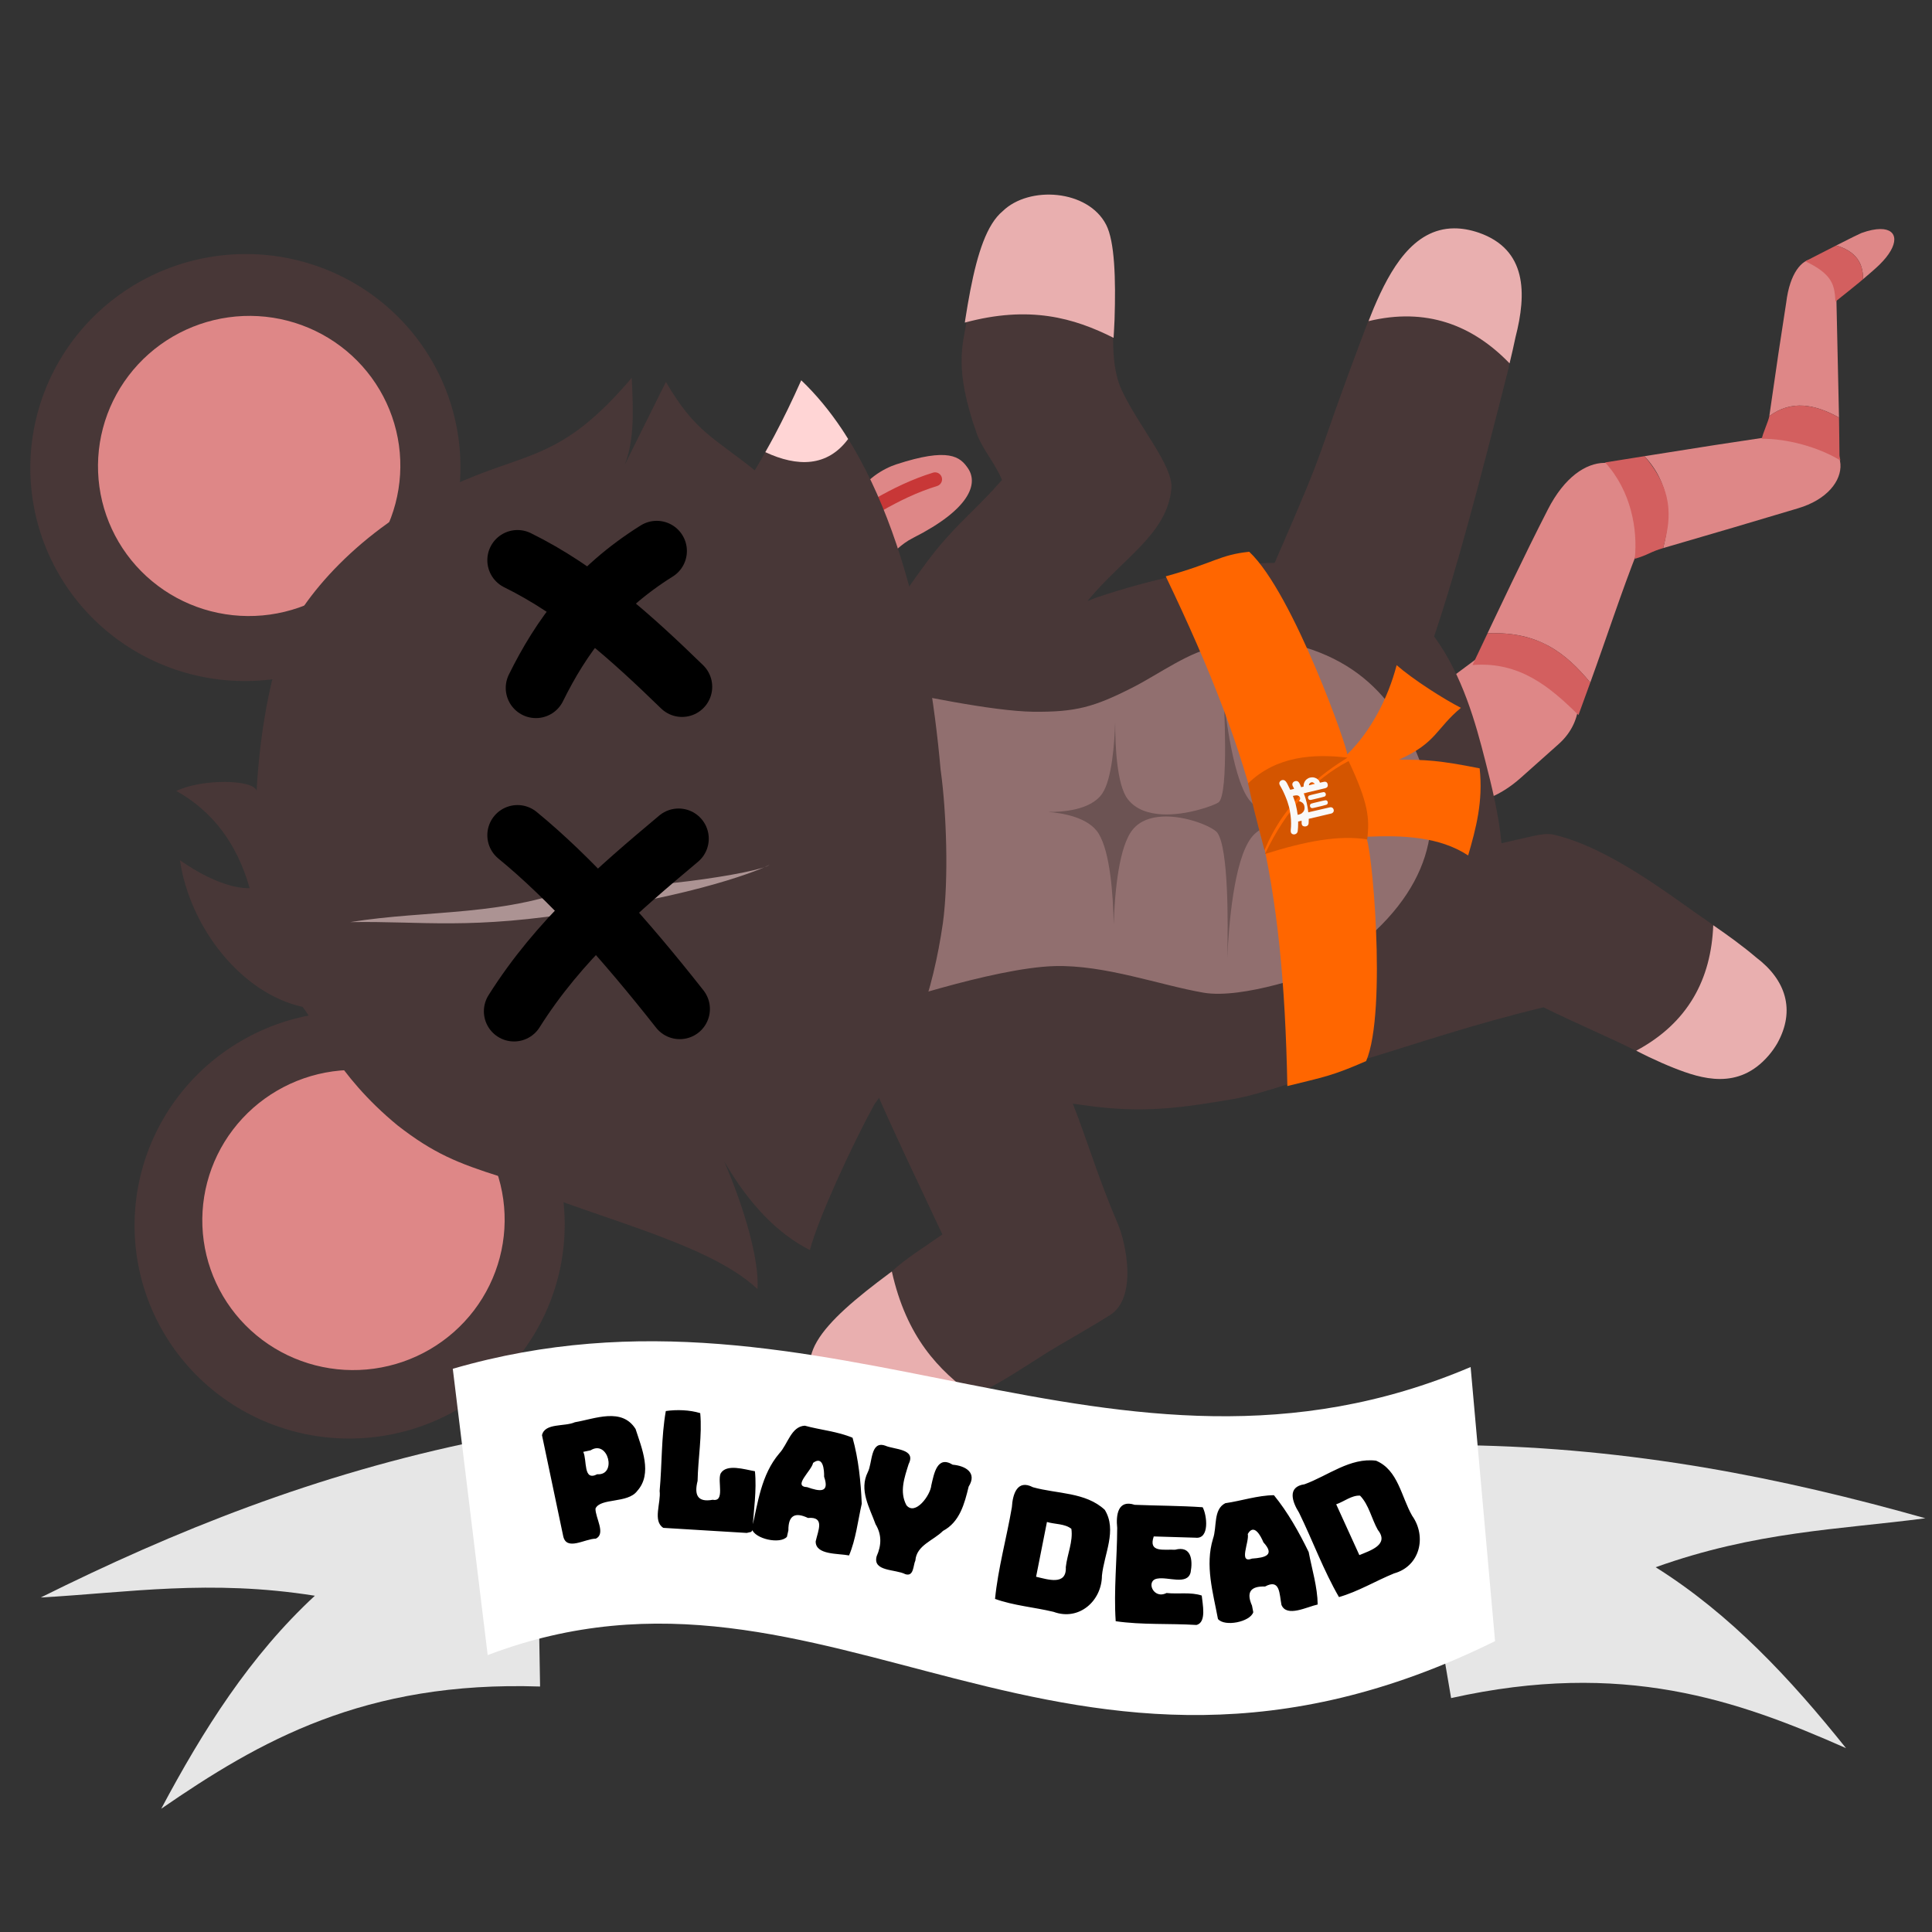 <svg width="690" height="690" viewBox="0 0 690 690" fill="none" xmlns="http://www.w3.org/2000/svg">
<rect x="0" y="0" width="690" height="690" fill="#333333" stroke="none"/>
<g clip-path="url(#clip0_691_15)">
<mask id="mask0_691_15" style="mask-type:luminance" maskUnits="userSpaceOnUse" x="0" y="0" width="690" height="690">
<path d="M689.56 0H0V689.56H689.56V0Z" fill="white"/>
</mask>
<g mask="url(#mask0_691_15)">
<path d="M671.56 81.799C669.744 81.803 667.453 82.256 664.722 83.248C664.194 83.441 660.619 85.221 655.779 87.676C656.573 87.906 657.321 88.165 658.021 88.459C663.043 90.563 664.824 94.017 665.255 97.457C665.345 98.175 665.378 98.931 665.359 99.727C667.889 97.597 669.953 95.793 671.22 94.553C678.467 87.461 678.045 81.782 671.56 81.799ZM647.517 92.463C643.477 92.675 639.232 97.496 637.941 108.019C636.307 118.369 634.237 132.145 631.898 148.598C639.841 142.745 648.185 144.37 656.791 149.121L655.882 107.896C656.415 97.899 652.096 92.222 647.517 92.463ZM639.687 155.125C638.176 155.171 636.57 155.315 634.865 155.564C620.496 157.683 604.536 160.147 587.304 162.92C596.196 172.386 597.084 183.785 593.984 195.75C611.403 190.681 627.761 185.868 642.062 181.566C663.193 175.353 662.35 154.426 639.687 155.125ZM572.978 165.309C566.386 165.399 558.766 170.332 552.804 181.969C544.247 198.672 535.686 216.831 526.736 235.721C522.06 239.153 516.909 243.06 512.085 246.66C483.496 267.993 512.008 301.549 540.312 280.115C541.225 279.424 542.14 278.675 543.05 277.867L556.652 265.748C575.605 248.858 553.406 216.856 531.812 232.057C530.227 233.172 528.515 234.416 526.746 235.715C528.266 232.519 529.779 229.355 531.289 226.199C549.358 225.383 559.178 233.178 567.962 243.766C573.905 227.366 579.142 211.243 584.933 196.584C592.095 178.456 583.965 165.157 572.978 165.309Z" fill="#DE8787"/>
<path d="M655.776 87.676C653.234 88.965 650.878 90.154 647.276 92.017C646.582 92.374 645.519 92.941 644.788 93.32C655.212 98.271 655.105 102.51 655.536 107.685C658.555 105.28 661.73 102.768 663.978 100.902C664.508 100.462 664.874 100.137 665.36 99.728C665.515 93.358 662.132 89.514 655.776 87.676ZM642.599 144.845C638.973 144.897 635.396 146.019 631.896 148.597C631.646 150.351 629.486 154.885 629.232 156.699C638.107 156.646 649.213 159.551 657.267 164.426L656.958 162.781C656.932 158.227 656.849 153.674 656.79 149.121C652.007 146.48 647.261 144.779 642.599 144.845ZM587.304 162.918C582.625 163.671 578.333 164.324 573.478 165.125C573.408 165.134 573.328 165.152 573.259 165.166C582.497 175.255 584.964 189.05 583.845 199.576C588.695 198.175 589.329 197.105 593.985 195.75C596.13 187.48 598.992 176.451 587.304 162.918ZM534.648 226.144C533.56 226.128 532.441 226.145 531.288 226.199C529.494 229.949 527.703 233.686 525.892 237.508C542.647 236.182 553.454 245.226 563.739 255.377C565.153 251.489 566.579 247.581 567.962 243.765C560.101 234.291 550.959 226.385 534.648 226.144Z" fill="#D35F5F"/>
<path d="M509.878 99.547C502.125 99.625 493.025 103.087 487.947 116.526C467.682 170.149 476.397 152.488 455.238 201.026C451.493 201.038 447.554 201.244 443.406 201.662C431.265 202.887 411.692 206.579 391.267 213.533C390.522 213.787 389.698 214.148 388.884 214.498C388.737 214.519 388.59 214.538 388.443 214.559C401.164 199.163 416.827 190.754 418.353 174.51C419.12 166.344 406.533 152.184 400.55 139.168C398.034 133.694 397.599 127.311 397.537 121.377C397.409 109.38 390.005 107.974 383.054 103.219C379.412 100.711 374.807 99.627 370.078 99.709C359.672 99.889 348 105.482 345.31 114.139C343.846 123.342 340.575 131.453 348.87 154.926C350.748 160.239 355.86 166.182 357.839 171.444C349.012 181.537 342.555 186.294 334.097 196.721C326.927 205.727 318.017 219.342 310.982 229.33C304.985 230.721 301.494 231.594 301.494 231.594C216.319 249.431 219.772 355.616 302.169 378.571C302.169 378.571 305.277 379.325 310.425 380.504C310.347 382.371 310.596 384.249 311.312 386.113C319.262 404.572 328.063 422.663 336.566 440.875C323.388 450.139 311.233 456.267 307.613 472.608C303.829 485.239 318.007 502.706 332.158 502.555C349.246 501.044 363.917 488.817 378.64 480.256C385.359 476.317 389.703 473.869 396.32 469.752C406.452 463.449 402.022 443.601 399.226 437.088C392.293 420.94 388.667 408.28 383.154 394.162C385.978 394.547 388.843 394.976 391.597 395.297C410.757 397.531 424.266 395.231 440.304 392.543C451.214 390.714 467.006 384.533 488.621 377.982C505.899 372.746 526.175 365.785 551.242 359.754C562.667 365.391 575.434 370.815 582.538 374.428C601.164 383.901 611.797 372.484 616.234 365.186C621.116 357.153 627.264 340.716 609.724 328.893C597.952 320.958 575.323 302.819 554.902 298.098C552.614 297.569 550.183 298.045 547.868 298.502C545.02 299.133 540.082 300.29 536.245 301.152C535.253 290.638 532.723 280.619 530.46 271.746C527.038 258.328 522.399 241.285 512.183 227.285C520.118 203.868 528.296 172.835 538.56 132.36C543.76 111.855 528.223 103.699 519.23 100.963C516.676 100.186 513.403 99.511 509.878 99.547Z" fill="#483737"/>
<path d="M374.967 69.498C374.055 69.484 373.143 69.513 372.239 69.584C370.43 69.726 368.647 70.037 366.946 70.518C366.095 70.758 365.264 71.039 364.459 71.364C363.655 71.688 362.877 72.056 362.131 72.465C361.386 72.874 360.672 73.322 359.998 73.815C359.325 74.307 358.691 74.842 358.102 75.418C357.397 76 356.726 76.671 356.09 77.424C355.454 78.177 354.853 79.012 354.28 79.926C353.706 80.84 353.161 81.832 352.645 82.897C352.129 83.962 351.64 85.101 351.174 86.307C350.243 88.719 349.406 91.402 348.641 94.317C347.876 97.231 347.182 100.377 346.536 103.713C345.889 107.05 345.293 110.577 344.717 114.254C344.669 114.563 344.625 114.904 344.577 115.215C367.697 108.97 383.561 113.535 397.713 120.659C397.815 118.48 397.984 116.299 398.053 114.16C398.172 110.493 398.234 106.911 398.213 103.51C398.193 100.109 398.089 96.888 397.875 93.94C397.662 90.992 397.338 88.317 396.877 86.01C396.645 84.857 396.382 83.793 396.081 82.834C395.778 81.876 395.44 81.023 395.059 80.284C394.656 79.496 394.195 78.752 393.684 78.051C393.173 77.35 392.612 76.695 392.006 76.08C391.401 75.466 390.751 74.893 390.063 74.365C389.375 73.838 388.649 73.354 387.891 72.912C387.133 72.471 386.344 72.069 385.53 71.713C384.716 71.357 383.878 71.046 383.02 70.776C381.304 70.236 379.513 69.867 377.7 69.668C376.793 69.569 375.879 69.512 374.967 69.498ZM519.301 81.555C504.623 81.643 496.435 96.338 490.637 109.994C490.013 111.475 489.389 113.13 488.766 114.694C509.271 109.737 525.813 115.971 539.133 129.774C539.901 126.59 540.633 123.443 541.245 120.453C545.298 104.734 545.32 89.099 528.151 83.108C524.961 82.023 522.019 81.539 519.301 81.555ZM611.873 330.44C611.14 349.607 602.96 365.28 584.368 375.248C585.874 375.999 587.443 376.816 588.895 377.504C591.966 378.959 594.91 380.264 597.711 381.373C607.706 385.333 620.848 389.484 631.618 377.004C632.803 375.63 633.866 374.131 634.782 372.553C641.331 360.725 637.765 349.908 627.172 341.922C624.923 340.004 622.389 338.014 619.661 335.983C617.212 334.161 614.568 332.301 611.873 330.44ZM318.516 454.102C318.263 454.289 317.98 454.486 317.729 454.672C314.74 456.891 311.895 459.059 309.241 461.182C306.587 463.305 304.124 465.379 301.899 467.41C299.673 469.442 297.688 471.432 295.985 473.377C295.133 474.35 294.35 475.312 293.647 476.264C292.944 477.216 292.319 478.16 291.776 479.092C291.233 480.024 290.774 480.945 290.403 481.858C290.032 482.771 289.747 483.676 289.559 484.571C289.322 485.36 289.147 486.171 289.024 486.996C288.901 487.822 288.832 488.662 288.817 489.512C288.801 490.362 288.84 491.221 288.926 492.084C289.013 492.948 289.148 493.815 289.331 494.68C289.696 496.41 290.248 498.133 290.963 499.801C291.679 501.469 292.556 503.082 293.575 504.596C294.593 506.11 295.754 507.525 297.03 508.793C297.668 509.427 298.332 510.025 299.026 510.58C299.719 511.136 300.441 511.648 301.184 512.114C301.927 512.579 302.692 512.998 303.479 513.362C304.266 513.726 305.075 514.035 305.901 514.285C306.726 514.537 307.568 514.729 308.426 514.856C309.284 514.982 310.157 515.043 311.041 515.034C311.873 515.027 312.787 514.932 313.776 514.754C314.765 514.576 315.829 514.315 316.958 513.985C319.215 513.32 321.734 512.365 324.444 511.184C327.154 510.003 330.051 508.598 333.073 507.035C336.094 505.473 339.238 503.755 342.43 501.946C344.292 500.891 346.144 499.728 348.026 498.625C335.143 489.404 323.73 477.476 318.516 454.102Z" fill="#E9AFAF"/>
<path d="M449.479 227.98C444.774 227.51 440.24 230.416 434.657 231.087C425.547 232.183 413.737 240.835 404.769 245.408C390.626 252.62 384.138 254.335 368.997 254.195C354.262 253.976 327.023 248.202 310.866 244.779C209.635 223.331 212.284 381.108 312.204 360.158C312.204 360.158 354.614 345.624 376.683 345.032C394.685 344.55 414.362 351.874 429.867 354.537C443.616 356.898 469.592 347.887 474.965 345.067C508.742 323.167 516.145 297.782 508.202 274.904C501.182 254.682 487.651 231.794 449.479 227.98Z" fill="#916F6F"/>
<path d="M437.002 248.629C437.002 248.629 439.038 283.887 435.148 286.602C433.722 287.597 423.943 291.308 415.002 290.834C410.209 290.58 405.652 289.142 402.762 285.395C398.81 280.271 398.266 265.948 398.279 257.883C398.035 265.403 397.125 278.258 393.68 283.375C389.632 289.387 379.323 290.04 374.311 289.982C379.124 290.335 388.768 291.781 392.404 297.76C396.459 304.426 397.53 319.248 397.754 330.092C398.14 318.468 399.599 302.208 404.605 296.199C407.152 293.143 410.95 291.872 415.002 291.641C423.618 291.148 433.393 295.398 434.803 297.457C438.74 303.21 438.627 329.188 438.312 342.141C438.85 330.317 440.659 307.564 446.814 299.271C450.079 294.874 456.373 293.512 462.059 293.273C456.178 292.285 449.58 290.162 446.1 285.609C439.595 277.1 437.002 248.629 437.002 248.629ZM462.059 293.273C468.307 294.324 473.744 294.092 473.744 294.092C473.744 294.092 468.264 293.013 462.059 293.273Z" fill="#6C5353"/>
<path d="M313.868 202.246C319.318 197.412 321.271 194.55 326.221 192.044C346.224 181.916 349.48 172.865 345.734 167.294C342.924 163.116 338.897 159.697 320.052 165.855C315.811 167.241 308.139 171.414 305.932 178.095C309.054 184.564 312.075 191.371 313.868 202.246Z" fill="#DE8787"/>
<path d="M293.848 193.275C306.67 184.276 319.607 175.619 333.952 171.189" stroke="#C83737" stroke-width="4.985" stroke-miterlimit="5" stroke-linecap="round" stroke-linejoin="round"/>
<path d="M48.779 448.091C51.562 468.119 62.248 486.212 78.485 498.391C94.722 510.57 115.181 515.837 135.361 513.033C155.542 510.229 173.791 499.584 186.093 483.44C198.395 467.296 203.744 446.974 200.961 426.946C199.584 417.029 196.251 407.483 191.154 398.852C186.057 390.221 179.295 382.675 171.255 376.644C163.215 370.613 154.054 366.216 144.294 363.704C134.535 361.192 124.369 360.613 114.376 362.002C94.196 364.806 75.947 375.452 63.645 391.597C51.344 407.742 45.996 428.063 48.779 448.091ZM11.549 177.552C12.927 187.469 16.259 197.016 21.356 205.646C26.453 214.277 33.215 221.824 41.255 227.854C49.295 233.885 58.457 238.282 68.216 240.794C77.975 243.306 88.142 243.885 98.134 242.496C118.315 239.692 136.563 229.046 148.865 212.901C161.167 196.756 166.514 176.435 163.731 156.407C160.948 136.379 150.263 118.286 134.025 106.107C117.788 93.928 97.329 88.662 77.149 91.465C56.968 94.269 38.72 104.914 26.417 121.058C14.115 137.202 8.767 157.524 11.549 177.552Z" fill="#483737"/>
<path d="M81.613 113.333C88.637 112.357 95.783 112.764 102.643 114.53C109.503 116.296 115.943 119.387 121.594 123.626C127.246 127.865 131.999 133.169 135.582 139.236C139.165 145.303 141.507 152.013 142.476 158.984C144.432 173.062 140.673 187.347 132.025 198.696C123.378 210.044 110.55 217.527 96.364 219.498C82.179 221.469 67.797 217.767 56.383 209.206C44.969 200.645 37.458 187.926 35.502 173.847C34.533 166.877 34.958 159.782 36.751 152.968C38.544 146.154 41.671 139.755 45.953 134.136C50.234 128.517 55.587 123.787 61.706 120.218C67.825 116.649 74.589 114.309 81.613 113.333ZM118.867 382.635C125.891 381.659 133.037 382.066 139.897 383.832C146.757 385.597 153.196 388.688 158.848 392.927C164.5 397.166 169.252 402.471 172.835 408.537C176.418 414.604 178.761 421.315 179.729 428.286C181.685 442.364 177.926 456.649 169.279 467.997C160.631 479.346 147.803 486.829 133.618 488.8C119.432 490.771 105.051 487.068 93.637 478.507C82.223 469.946 74.711 457.227 72.755 443.149C70.799 429.071 74.558 414.786 83.206 403.437C91.853 392.089 104.681 384.606 118.867 382.635Z" fill="#DE8787"/>
<path d="M64.266 307.207C67.764 331.197 86.171 354.772 108.055 359.603C113.141 365.761 119.648 383.56 141.987 401.927C154.832 411.948 163.628 415.467 178.717 420.24C207.615 434.059 251.699 442.709 270.53 460.367C271.225 449.803 265.696 431.174 258.664 414.815C267.354 429.756 277.471 440.506 289.234 446.433C292.353 434.818 304.308 408.955 312.291 394.367C325.703 376.641 333.235 354.019 336.743 329.702C338.911 313.905 337.956 289.484 336.011 275.488C335.993 275.358 335.967 275.223 335.948 275.092C331.715 226.573 318.554 166.656 286.158 135.82C280.656 148.179 275.121 158.697 269.562 167.979C254.903 156.168 248.253 154.328 237.827 136.397L223.133 165.96C226.505 157.305 226.22 147.324 225.619 134.946C199.877 165.257 188.078 160.932 160.486 173.892C128.327 189.213 107.633 213.376 100.8 230.354C92.724 253.753 91.662 282.409 91.662 282.409C90.428 278.301 72.019 278.093 62.982 282.488C75.813 289.658 84.617 301.142 89.162 317.193C78.102 317.487 64.266 307.207 64.266 307.207Z" fill="#483737"/>
<path d="M302.905 156.786C302.144 155.565 301.385 154.343 300.592 153.161C299.511 151.551 298.401 149.977 297.26 148.444C296.119 146.911 294.948 145.419 293.746 143.971C292.544 142.522 291.311 141.117 290.046 139.758C288.782 138.399 287.486 137.084 286.158 135.82C284.564 139.401 282.97 142.835 281.371 146.131C279.771 149.427 278.167 152.584 276.563 155.617C275.486 157.653 274.408 159.553 273.329 161.479C284.758 166.81 295.463 166.82 302.905 156.786Z" fill="#FFD5D5"/>
<path d="M209.443 325.345C255.305 318.421 275.497 308.807 274.785 308.821C272.781 311.607 222.239 319.436 209.322 315.513C180.719 327.565 153.138 324.777 125.052 329.329C151.088 328.868 167.835 332.251 209.443 325.345Z" fill="#AC9393"/>
<path d="M459.77 387.878C472.849 384.626 475.751 384.283 487.905 378.956C495.515 361.327 489.824 299.3 487.701 298.849C501.1 298.254 514.028 298.779 524.342 305.516C527.097 295.961 529.737 286.339 528.452 274.412C513.716 271.477 509.216 271.351 499.65 271.291C513.109 265.285 512.818 260.217 521.759 252.796C515.649 249.701 504.605 242.639 498.797 237.552C495.666 249.623 489.356 261.455 481.115 269.454C481.987 268.964 461.965 211.84 446.15 197.061C435.575 198.151 433.704 201.044 416.34 205.839C448.906 273.755 458.279 313.76 459.77 387.878Z" fill="#FF6600"/>
<path d="M488.307 299.782C489.133 292.275 488.847 287.116 481.648 271.802C469.114 278.399 459.505 288.967 451.757 305.004C466.342 300.417 478.132 298.172 488.307 299.782ZM451.617 303.678C459.144 285.333 473.08 275.671 481.26 270.59C469.145 269.136 455.844 269.983 445.746 279.784C447.177 286.565 448.042 290.144 451.617 303.678Z" fill="#D45500"/>
<path d="M473.348 281.492L465.596 283.333C465.596 283.333 466.194 284.576 466.676 286.742C467.155 288.895 467.244 290.112 467.244 290.112L474.962 288.331C475.681 288.209 476.172 288.573 476.32 289.195C476.475 289.847 476.039 290.385 475.522 290.526C475.522 290.526 470.196 291.764 467.41 292.437C467.41 292.437 467.406 292.921 467.406 293.08C467.404 293.297 467.38 293.857 467.367 294.022C467.328 294.454 467.139 294.805 466.734 295.013C466.55 295.109 466.257 295.17 465.983 295.16C465.743 295.156 465.554 295.087 465.426 295.03C464.908 294.805 464.842 294.213 464.865 293.716C464.881 293.491 464.873 293.301 464.862 293.105L463.629 293.397C463.606 293.747 463.659 294.421 463.585 295.518C463.555 295.862 463.53 296.223 463.487 296.689C463.442 297.462 462.859 298.009 462.089 298.003C461.91 298.001 460.874 297.929 460.97 296.56C461.023 296.121 461.053 295.681 461.073 295.239C461.092 294.9 461.103 294.539 461.099 294.049C461.099 293.15 461.047 292.248 460.93 291.356C460.638 289.102 460.601 289.181 460.349 288.126C460.044 287.119 459.77 286.086 459.352 285.117C459.119 284.459 458.811 283.832 458.536 283.192C458.287 282.655 458.011 282.052 457.712 281.542C457.502 281.145 457.257 280.765 457.056 280.363C456.664 279.565 457.09 279.065 457.394 278.83C457.772 278.554 458.603 278.332 459.23 279.107C459.516 279.459 459.647 279.722 459.812 280.049C459.932 280.285 460.801 282.067 460.801 282.067L462.173 281.747C462.098 281.514 462.004 281.282 461.877 281.073C461.468 280.445 461.376 279.752 462.012 279.226C462.174 279.114 462.372 279.023 462.595 278.971C462.814 278.917 462.951 278.911 463.223 278.968C463.855 279.116 464.119 279.788 464.364 280.32C464.545 280.71 464.61 280.893 464.694 281.135L465.57 280.922C465.554 280.594 465.573 280.307 465.647 280.004C465.765 279.5 466.068 278.708 466.832 278.204C467.165 277.983 467.349 277.831 468.044 277.679C468.898 277.494 469.47 277.735 469.711 277.812C470.318 278.005 470.763 278.428 470.98 278.671C471.203 278.912 471.41 279.534 471.41 279.534L472.833 279.221C472.833 279.221 473.918 278.909 474.169 280.07C474.381 281.049 473.795 281.351 473.35 281.486L473.348 281.492ZM469.258 279.637C469.122 279.544 468.828 279.296 468.334 279.405C467.849 279.517 467.64 279.894 467.572 280.015C467.488 280.169 467.487 280.358 467.491 280.453C469.132 280.075 469.565 279.973 469.565 279.973C469.565 279.973 469.476 279.786 469.258 279.637ZM465.764 287.571C465.422 286.723 464.808 286.367 463.859 286.067C464.005 285.966 464.29 285.709 464.35 285.214C464.391 284.861 464.041 284.013 462.958 284.051C462.51 284.083 462.178 284.156 461.744 284.263C462.044 285.087 462.449 286.056 462.801 287.477C463.135 288.814 463.263 289.649 463.45 291.015C463.802 290.953 464.154 290.847 464.482 290.704C464.889 290.541 465.14 290.281 465.423 289.97C465.977 289.271 466.031 288.393 465.764 287.571ZM474.195 286.448C474.277 286.777 474.169 287.238 473.734 287.401C473.227 287.59 471.231 288.049 471.231 288.049C469.877 288.342 469.141 288.59 468.674 288.615C468.32 288.636 467.974 288.408 467.872 287.979C467.746 287.451 467.976 287.167 468.295 287.013C468.506 286.911 469.621 286.658 470.797 286.377C472.002 286.093 472.998 285.837 473.362 285.809C473.883 285.766 474.116 286.13 474.195 286.448ZM473.492 283.538C473.574 283.868 473.465 284.329 473.031 284.491C472.524 284.68 470.527 285.139 470.527 285.139C469.174 285.433 468.437 285.68 467.97 285.706C467.617 285.727 467.271 285.499 467.169 285.069C467.043 284.541 467.273 284.257 467.592 284.104C467.803 284.001 468.918 283.748 470.094 283.467C471.299 283.183 472.296 282.931 472.659 282.899C473.18 282.856 473.413 283.219 473.492 283.538Z" fill="#F9F9F9"/>
<path d="M191.395 245.689C200.333 227.571 212.536 210.541 234.548 196.781" stroke="black" stroke-width="21.544" stroke-miterlimit="5" stroke-linecap="round" stroke-linejoin="round"/>
<path d="M184.818 200.069C207.126 211.063 225.603 227.803 243.589 245.278" stroke="black" stroke-width="21.544" stroke-miterlimit="5" stroke-linecap="round" stroke-linejoin="round"/>
<path d="M183.586 361.176C199.649 335.689 220.931 317.508 242.357 299.528" stroke="black" stroke-width="21.544" stroke-miterlimit="5" stroke-linecap="round" stroke-linejoin="round"/>
<path d="M184.818 298.295C203.541 313.641 222.95 335.159 242.768 360.354" stroke="black" stroke-width="21.544" stroke-miterlimit="5" stroke-linecap="round" stroke-linejoin="round"/>
<path d="M171.686 514.414C112.63 526.44 62.033 546.924 14.559 570.531C45.946 568.769 74.891 563.953 112.451 569.907C89.27 591.351 72.51 617.932 57.581 645.977C92.563 621.903 130.09 600.226 192.885 602.33L192.262 565.543L171.686 514.414Z" fill="#E6E6E6"/>
<path d="M522.834 516.139C583.094 517.04 636.606 527.817 687.627 542.24C656.455 546.311 627.119 546.929 591.306 559.725C618.052 576.513 639.437 599.537 659.293 624.339C620.465 607.148 579.577 592.782 518.253 606.459L512.064 570.191L522.834 516.139Z" fill="#E6E6E6"/>
<path d="M174.179 591.108L161.709 488.85C295.3 450.003 397.412 542.55 525.221 488.227L533.951 586.119C379.638 662.292 296.445 544.625 174.179 591.108Z" fill="white"/>
<path d="M212.781 549.521C208.905 549.523 202.217 554.122 201.119 548.494C198.602 536.518 196.085 524.543 193.568 512.568C194.594 508.107 201.61 509.612 205.322 507.94C212.523 506.717 222.089 502.564 226.992 510.353C229.18 517.185 233.163 526.282 227.576 532.486C224.226 537.031 214.46 534.882 212.677 538.759C212.552 541.977 216.514 547.767 212.781 549.521ZM208.303 518.52C209.743 521.527 208.176 529.142 213.288 526.522C220.452 526.996 217.193 514.022 210.938 517.967C210.06 518.151 209.182 518.336 208.303 518.52ZM266.695 547.474C256.763 546.871 246.83 546.268 236.898 545.664C233.021 543.192 236.111 536.757 235.585 532.459C236.457 522.982 236.148 513.261 237.788 503.943C241.676 503.381 246.31 503.526 250.081 504.69C250.806 512.577 249.297 520.849 249.14 528.887C247.889 533.842 249.059 536.654 254.559 535.632C258.999 536.48 256.185 529.137 257.347 526.283C259.378 522.642 265.986 524.829 269.62 525.442C270.312 532.263 269.147 539.51 268.74 546.453L268.304 547.102L266.695 547.474ZM290.391 522.463C289.846 525.279 282.934 530.899 288.273 531.124C292.723 532.691 296.368 533.331 294.325 527.418C294.381 524.95 294.005 519.733 290.391 522.463ZM281.046 548.856C278.627 551.62 269.518 549.62 268.513 546.046C270.681 536.658 271.842 526.678 278.333 519.052C281.358 515.818 282.52 509.458 287.42 509.175C293.069 510.72 299.099 511.21 304.485 513.483C306.614 521.034 307.431 529.178 307.767 537.043C306.38 543.182 305.656 549.796 303.233 555.515C299.409 554.748 291.24 555.4 291.316 550.497C292.17 546.582 294.714 541.598 288.556 542.126C283.878 539.885 281.521 541.305 281.569 546.522C281.395 547.3 281.22 548.078 281.046 548.856ZM323.346 562.213C319.804 560.366 311.553 561.333 313.097 555.783C314.83 551.894 314.953 548.078 312.702 544.37C310.549 538.381 306.734 532.149 309.931 525.759C311.623 522.523 310.793 514.443 316.136 516.303C319.431 517.75 327.289 517.366 324.516 522.877C323.013 527.721 321.158 532.74 323.719 537.577C326.86 541.458 332.316 534.021 332.615 530.454C333.578 526.337 334.678 519.688 340.241 523.105C344.871 523.504 349.065 525.988 345.945 530.939C344.463 537.047 342.772 543.582 336.772 546.758C333.372 550.2 327.327 551.859 326.922 557.319C326.088 559.042 326.425 563.17 323.346 562.213ZM376.279 575.66C369.354 573.995 362.041 573.442 355.372 571.04C356.456 560.063 359.521 549.198 361.387 538.266C361.666 533.622 363.306 528.221 368.902 531.152C377.491 533.568 387.695 532.84 394.558 539.223C399.043 546.528 394.336 554.947 393.548 562.729C393.496 571.762 385.364 579.018 376.279 575.66ZM373.909 543.563C372.617 550.083 371.325 556.603 370.034 563.123C374.175 564.083 380.991 566.396 380.645 559.659C381.15 555.118 383.299 550.511 382.631 546.008C380.28 544.135 376.74 544.419 373.909 543.563ZM427.291 580.344C417.708 579.747 407.915 580.378 398.464 579.004C397.726 567.998 398.961 556.777 399.001 545.687C398.512 541.06 399.24 535.464 405.243 537.433C413.329 537.768 421.451 537.742 429.515 538.298C431.046 541.042 432.122 549.799 426.939 549.177C421.977 549.028 417.015 548.878 412.052 548.728C410.013 554.62 415.656 553.281 419.67 553.476C425.484 551.932 426.049 557.164 425.218 561.576C424.044 566.247 417.127 563.06 413.338 563.787C409.082 564.425 411.849 571.349 416.616 568.932C420.764 569.389 425.276 568.515 429.193 569.84C429.443 572.758 431.039 579.457 427.291 580.344ZM445.632 547.856C446.257 550.655 442.162 558.567 447.148 556.642C451.853 556.303 455.45 555.436 451.217 550.829C450.284 548.544 447.857 543.91 445.632 547.856ZM447.597 575.786C446.482 579.285 437.332 581.087 434.984 578.21C433.225 568.737 430.306 559.123 433.216 549.54C434.698 545.368 433.227 539.073 437.606 536.857C443.402 536.02 449.127 534.062 454.972 533.997C459.937 540.071 463.937 547.212 467.383 554.29C468.562 560.472 470.537 566.826 470.599 573.037C466.786 573.86 459.556 577.717 457.669 573.192C456.89 569.261 457.233 563.676 451.797 566.618C446.614 566.429 445.019 568.672 447.145 573.436C447.296 574.22 447.447 575.003 447.597 575.786ZM497.873 561.93C491.278 564.62 485.018 568.439 478.201 570.382C472.673 560.837 468.821 550.225 463.954 540.259C461.47 536.326 459.65 530.984 465.905 530.096C474.288 527.045 482.149 520.498 491.448 521.675C499.353 524.988 500.445 534.572 504.348 541.35C509.578 548.716 507.21 559.354 497.873 561.93ZM477.214 537.251C479.971 543.299 482.728 549.347 485.485 555.395C489.408 553.757 496.292 551.658 492.079 546.39C489.839 542.407 488.894 537.412 485.724 534.146C482.721 533.997 480.013 536.294 477.214 537.251Z" fill="black"/>
</g>
</g>
<defs>
<clipPath id="clip0_691_15">
<rect width="689.56" height="689.56" fill="white"/>
</clipPath>
</defs>
</svg>
